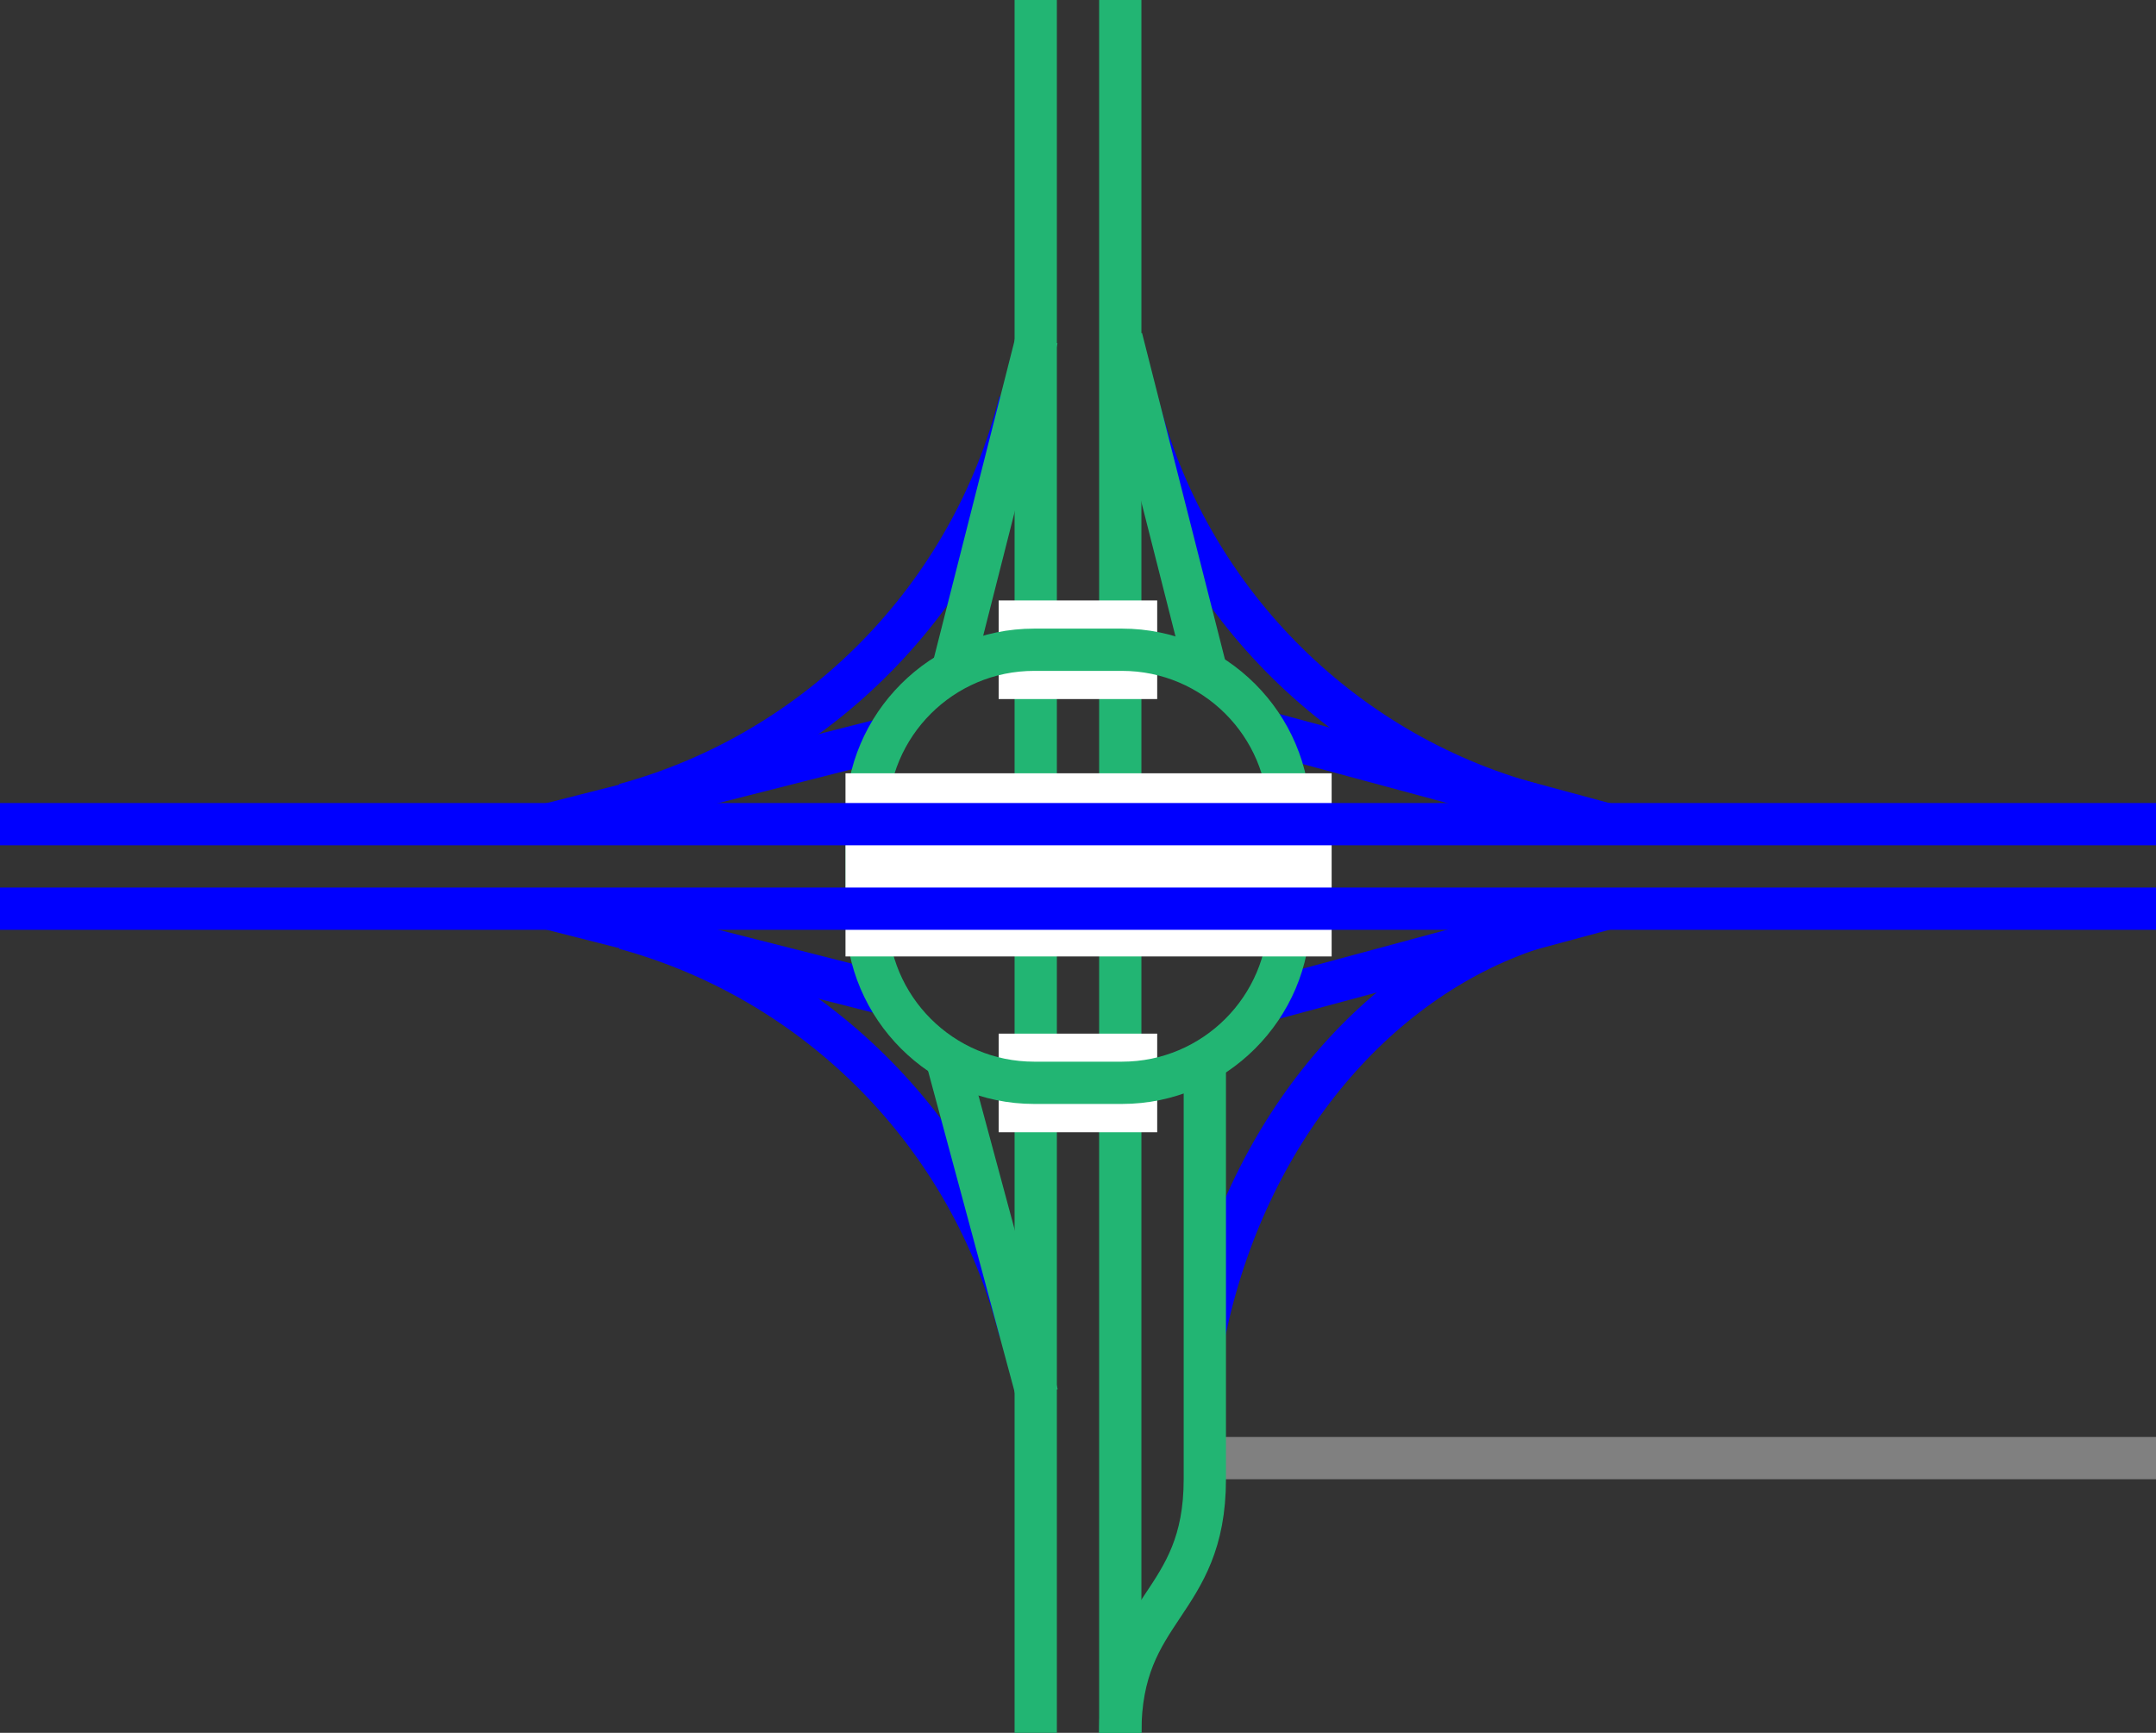 <svg height="123" viewBox="0 0 153 123" width="153" xmlns="http://www.w3.org/2000/svg"><rect x="0" y="0" width="153" height="123" fill="#333333" stroke="none"/><g stroke-miterlimit="10"><path d="m108.75 65.9c-11.41 3.76-20.35 14.73-23.25 28.6" fill="none" stroke="#00f" stroke-width="3"/><path d="m44.33 65.9c13.76 3.76 24.55 14.73 28.05 28.6" fill="none" stroke="#00f" stroke-width="3"/><path d="m108.75 57.1c-13.76-3.76-24.55-14.73-28.05-28.6" fill="none" stroke="#00f" stroke-width="3"/><path d="m44.33 57.1c13.76-3.76 24.55-14.73 28.05-28.6" fill="none" stroke="#00f" stroke-width="3"/><path d="m73.61 99-6.37-23.63" fill="none" stroke="#22b573" stroke-width="3"/><path d="m85.5 103.5h67.5" fill="none" stroke="#808080" stroke-width="3"/><path d="m85.5 75v30c0 9-6 9-6 18" fill="none" stroke="#22b573" stroke-width="3"/><path d="m39 64.5 23.62 6" fill="none" stroke="#00f" stroke-width="3"/><path d="m39 58.5 23.63-6" fill="none" stroke="#00f" stroke-width="3"/><path d="m114 64.5-23.63 6.37" fill="none" stroke="#00f" stroke-width="3"/><path d="m114 58.5-23.63-6.38" fill="none" stroke="#00f" stroke-width="3"/><path d="m79.59 24 6 23.63" fill="none" stroke="#22b573" stroke-width="3"/><path d="m73.59 24-6 23.62" fill="none" stroke="#22b573" stroke-width="3"/><path d="m79.5 0v123" fill="none" stroke="#22b573" stroke-width="3"/><path d="m73.5 0v123" fill="none" stroke="#22b573" stroke-width="3"/><path d="m70.87 76.87h11.25" fill="none" stroke="#fff" stroke-width="7"/><path d="m70.87 46.12h11.25" fill="none" stroke="#fff" stroke-width="7"/></g><path d="m79.62 47.62c5.73 0 10.38 4.66 10.38 10.38v6.98c0 5.73-4.66 10.38-10.38 10.38h-6.23c-5.73 0-10.38-4.66-10.38-10.38v-6.98c0-5.73 4.66-10.38 10.38-10.38zm0-3h-6.23c-7.36 0-13.38 6.02-13.38 13.38v6.98c0 7.36 6.02 13.38 13.38 13.38h6.23c7.36 0 13.38-6.02 13.38-13.38v-6.98c0-7.36-6.02-13.38-13.38-13.38z" fill="#22b573"/><path d="m60 61.39h34.5" fill="none" stroke="#fff" stroke-miterlimit="10" stroke-width="13"/><path d="m153 64.5h-153" fill="#fff" stroke="#00f" stroke-miterlimit="10" stroke-width="3"/><path d="m153 58.5h-153" fill="#fff" stroke="#00f" stroke-miterlimit="10" stroke-width="3"/></svg>